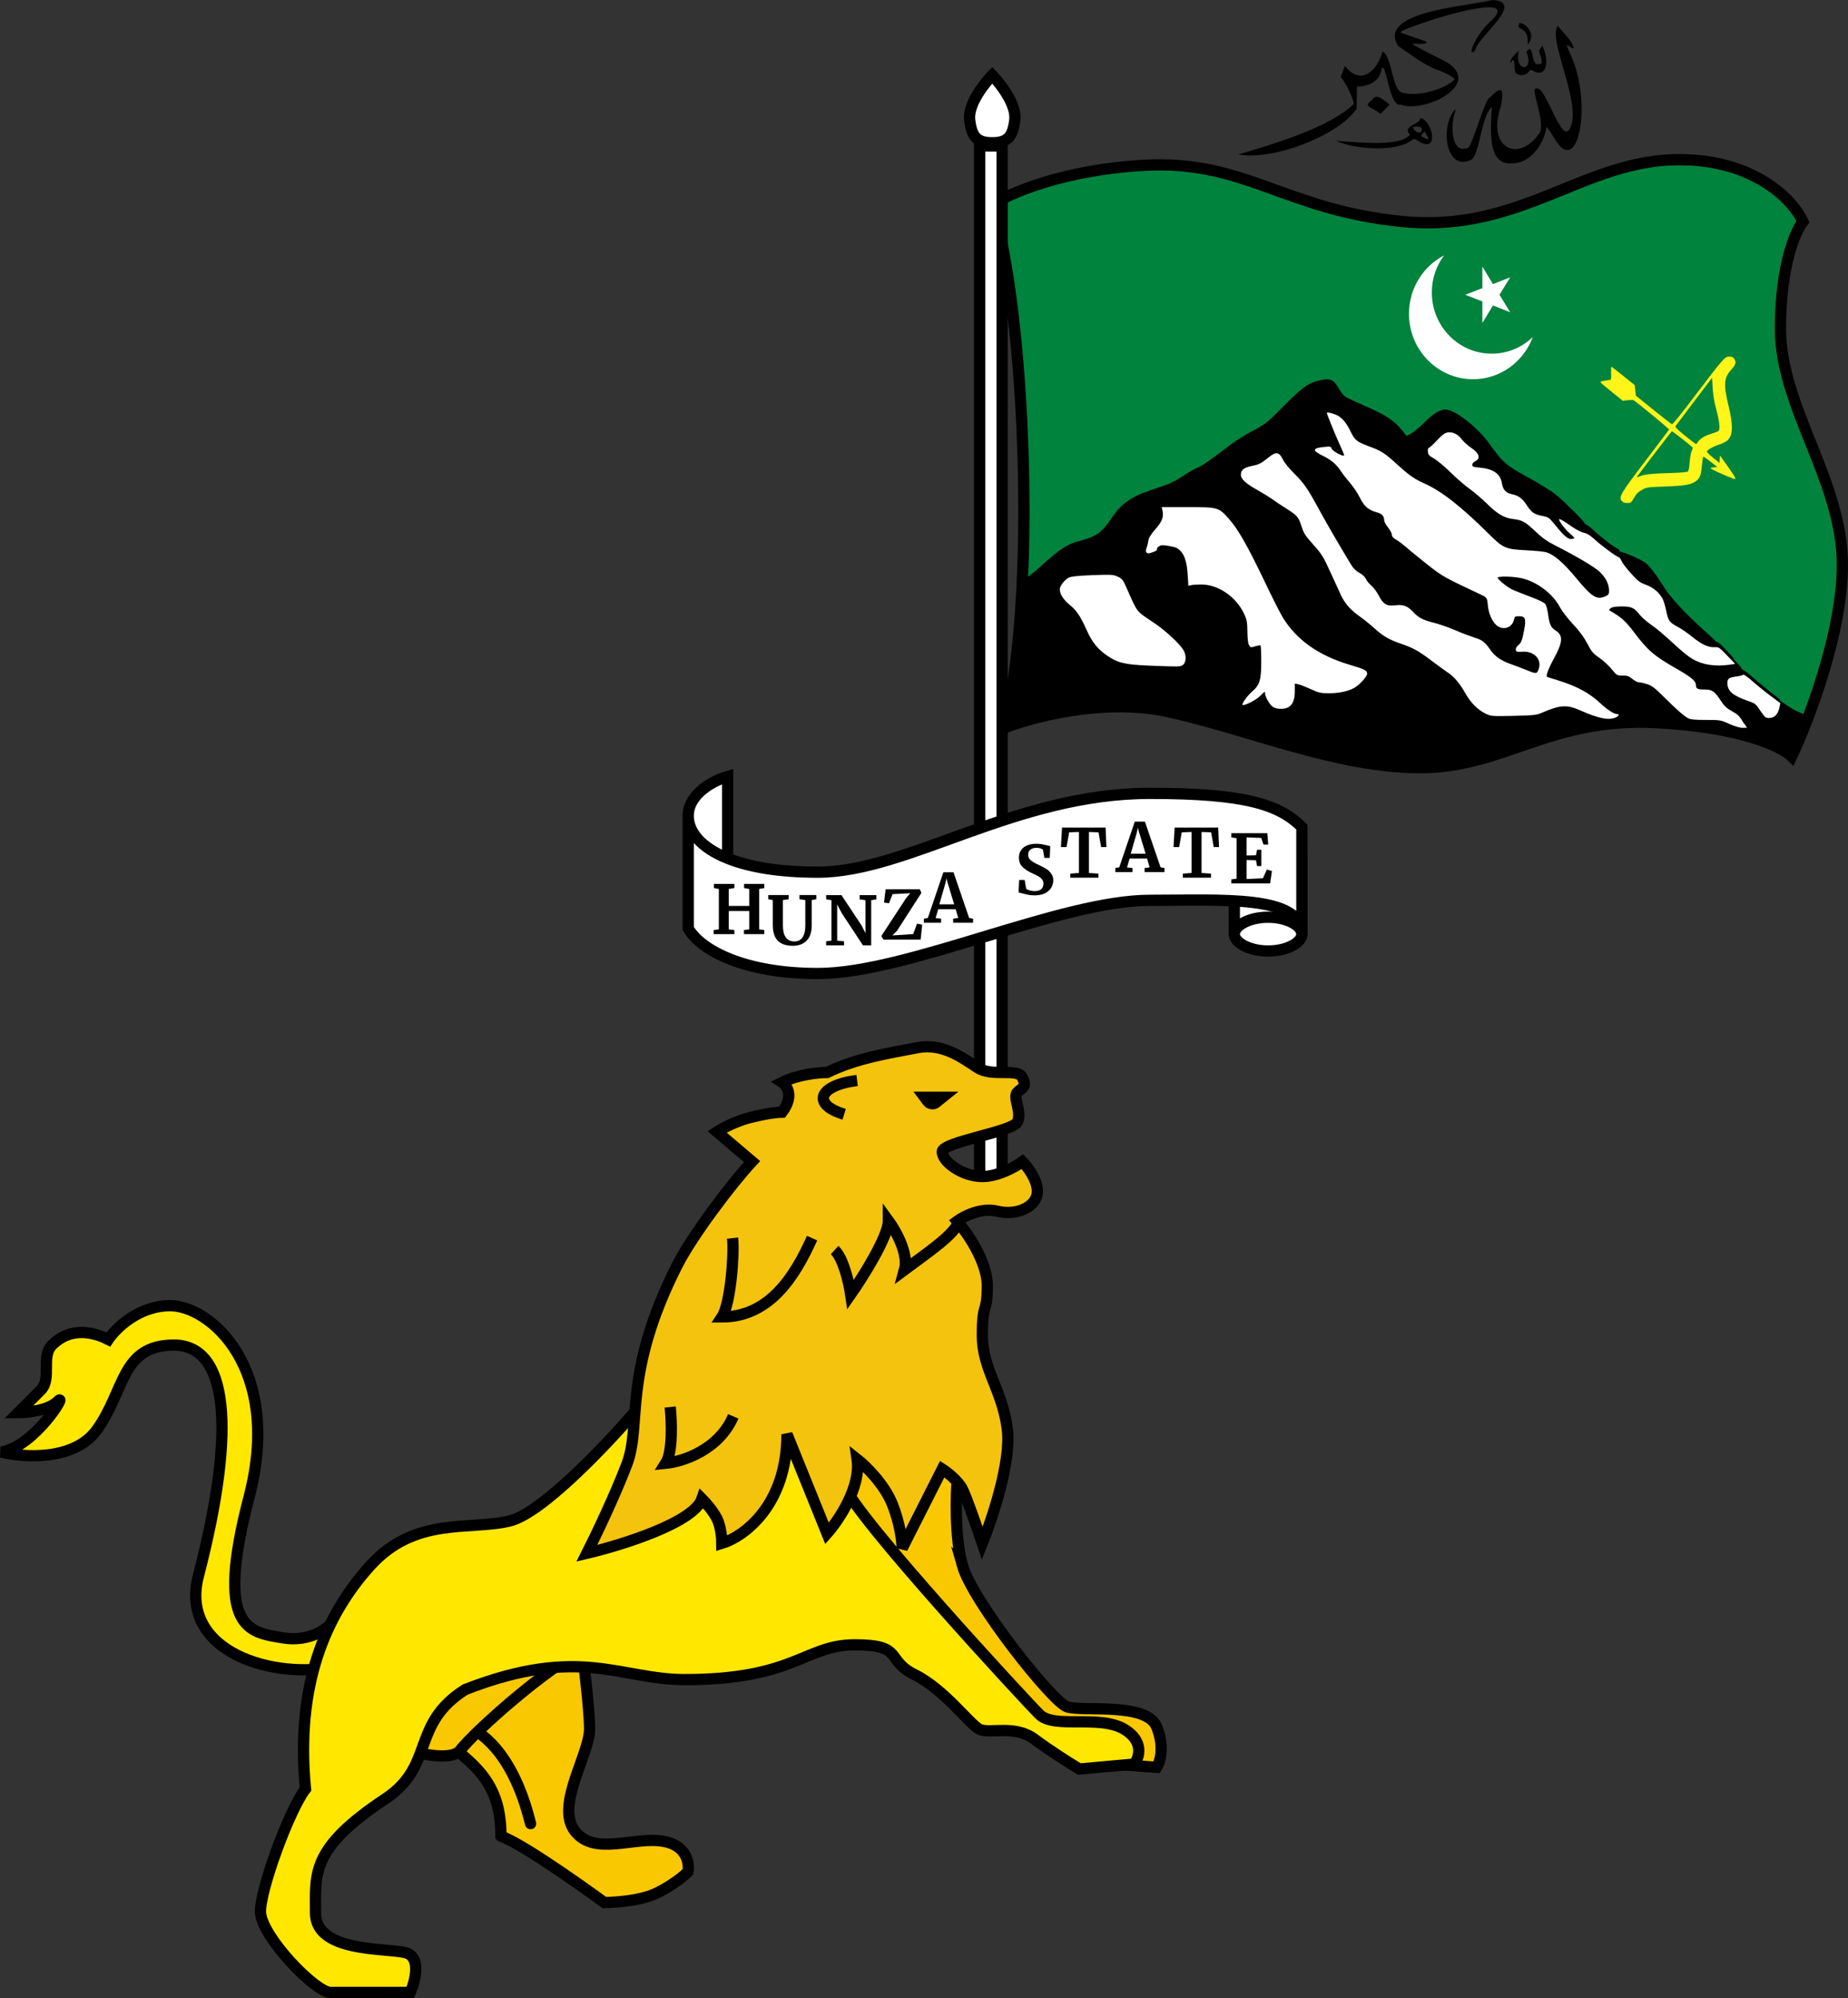 <?xml version="1.0" encoding="UTF-8"?><svg id="a" xmlns="http://www.w3.org/2000/svg" width="164.12" height="177.45" viewBox="0 0 164.12 177.45"><rect x="0" y="0" width="164.12" height="177.45" fill="#333333" stroke="none"/><path d="M89.12,64.68c3-11,2-37-1-46.5,1.5-1,6.3-3.1,13.5-3.5,9-.5,12.5,4,23,5,10.5,1,16-5.5,24.5-5.5,6.8,0,10.17,3.67,11,5.5-.67,.83-2,3.9-2,9.5,0,7,5.5,13.5,5.5,21,0,6-3,13.83-4.5,17-.83-.83-4.4-2.6-12-3-9.5-.5-13.5,4-21,4s-15.5-3.5-22.5-5c-5.6-1.2-12,.5-14.5,1.5Z" fill="#00833d" stroke="#000"/><path d="M86.12,10.68c-.22-1.73,2-4,2-4,0,0,2.22,2.27,2,4-.17,1.4-.59,2-2,2s-1.83-.6-2-2Z" fill="#fff" stroke="#000"/><path d="M89,12.96h-2V105.96h2V12.96Z" fill="#fff" stroke="#000"/><path d="M25.12,145.46c2.4,.4,4-.83,4.5-1.5l.5,4c-5.83,1.33-14.25-1.26-12.5-8,3.5-13.5,2.5-20.5-2.18-20.5s-4.32,4-6.82,7.5c-2,2.8-6.5,2.5-8.5,2,3-.5,6-5.5,5-4.5-.8,.8-2.67,1-3.5,1l2-2c1-1,0-3,1-4,1.81-1.81,4-1,5-.5,.67-1,2.7-3,5.5-3,3.5,0,10,5.5,7,17-3.07,11.78,0,12,3,12.5Z" fill="#ffe700" stroke="#000"/><path d="M44.49,163.07c0-3.62-1.31-5.43-3.49-7.25l-.87-2.26,11.36-8.6c.29,2.11,.87,6.79,.87,8.6,0,2.26-3.06,6.79-1.31,9.06,1.75,2.26,5.24,.45,7.86,.91,2.1,.36,2.33,1.96,2.18,2.72,0,0-.87,.91-2.62,1.81-1.75,.91-4.8,.91-4.8,.91,0,0-6.99-5.13-9.17-5.89h0Z" fill="#f9c800" stroke="#000"/><path d="M40.92,155.39c-.7,1.02-3.49,.42-4.8,0l3.06-11.44c6.11,.14,17.55,.68,14.41,1.7-3.93,1.27-11.79,8.47-12.66,9.74h-.01Z" fill="#f9c800" stroke="#000"/><path d="M85.48,139.06c-.71-2.5-.59-6.41-.44-8.05l-4.86-8.05-11.06,4.03,13.71,19.68,13.71,9.84,6.19,.45c.29-.45,.71-1.79,0-3.58-.88-2.24-6.63-1.34-7.96-1.79-1.33-.45-8.4-9.4-9.29-12.53h0Z" fill="#f9c800" stroke="#000"/><path d="M45.3,135.07c2.84-.71,8.57-6.76,11.09-9.7,1.48-1.47,5.5-4.41,9.76-4.41,5.32,0,7.98,8.38,8.87,11.02,.89,2.65,15.96,18.96,17.29,20.28,1.33,1.32,5.32,0,7.54,1.32,1.77,1.06,1.33,2.5,.89,3.09l-4.88,.44c-.74-.44-2.57-1.59-3.99-2.65-1.77-1.32-3.99-.44-4.88-.88s-3.1-3.53-5.76-4.85c-2.66-1.32-.89-2.65-5.32-2.65s-5.31,3.09-15.08,3.09c-5.76,0-9.31-3.09-19.51,.88-4.88,3.09-2.66,6.76-7.09,9.7-6.65,4.41-6.21,6.61-6.21,10.14s6.21,3.09,7.98,3.53c1.42,.35,.89,2.5,.44,3.53h-7.09c-1.33,0-6.02-4.85-6.21-7.05-.15-1.76,2.51-9.11,3.99-11.02-.89-9.26,1.77-15.43,5.76-19.84,3.99-4.41,8.87-3.09,12.42-3.97h-.01Z" fill="#ffe700" stroke="#000"/><path d="M66.79,99.21c1.42-.35,2.37-.44,2.67-.44,1.07-1.41,.44-2.35,0-2.64,1.42-.71,3.26-.88,4-.88,2.67-1.32,5.78-1.76,8-2.2s4,.88,5.33,1.76c1.33,.88,3.56,0,4,.88,.44,.88,0,.88-.44,1.32s.44,1.76,0,2.64c-.44,.88-6.67,1.76-6.67,2.64s1.78,2.2,3.56,2.2c1.42,0,2.96-.88,3.56-1.32,.44,.44,1.33,1.59,1.33,2.64,0,1.32-1.78,2.2-3.56,1.76-1.42-.35-2.96,.44-3.56,.88,.89,1.03,2.67,3.61,2.67,5.72,0,2.64-.44,1.32-.44,4.4s1.78,4.84,2.22,8.37c.36,2.82-1.33,7.93-2.22,10.13-.44-1.32-1.42-4.14-1.78-4.84-.36-.71-1.33-1.47-1.78-1.76l-3.56,7.04c0-.59-.18-2.2-.89-3.96-.71-1.76-2.37-3.38-3.11-3.96,.36,2.47-1.63,5.43-2.67,6.6l-3.56-8.81c0,6.34-3.85,9.1-5.78,9.69,0-.44-.09-1.5-.44-2.2-.36-.71-1.04-1.47-1.33-1.76-.71,2.11-7.11,4.11-10.22,4.84,.74-1.47,2.49-5.11,3.56-7.93,1.33-3.52-.44-7.93,4.44-17.61,1.36-2.69,4.89-7.34,6.67-9.25l-3.11-2.64c.44-.29,1.69-.97,3.11-1.32h0Z" fill="#f3c30d" stroke="#000"/><path d="M82,98.13l-.88-1.18h4l-1.69,1.36c-.44,.35-1.09,.27-1.42-.18h-.01Z"/><path d="M59.52,124.96c.13,1.25,.24,4-.4,5,1.47-.14,4.72-1.17,6-4.17" fill="none" stroke="#000"/><path d="M76.12,95.96c-3.46,.43-4.04,2.14-1.15,3" fill="none" stroke="#000"/><path d="M65.06,109.96c.16,1.4-.19,5.88-.94,7,4.24,0,6.49-3.64,8-7" fill="none" stroke="#000"/><path d="M74.12,111.02c.77,.7,1.28,2.92,1.43,3.94,1.12-1.6,3.35-5.16,3.35-6.56,.64,.87,1.82,2.97,1.43,4.37,1.75-1.31,4.78-3.32,4.78-4.37" fill="none" stroke="#000"/><path d="M42.62,153.96c2.91,2.13,4.05,6.22,4.5,8" fill="none" stroke="#000" stroke-linecap="round" stroke-linejoin="round"/><path d="M115.62,76.46h-6v6h6v-6Z" fill="#fff" stroke="#000"/><path d="M115.62,82.96c0,.3-.21,.66-.77,.98-.54,.31-1.33,.52-2.23,.52s-1.68-.21-2.23-.52c-.56-.32-.77-.68-.77-.98s.21-.66,.77-.98c.54-.31,1.33-.52,2.23-.52s1.68,.21,2.23,.52c.56,.32,.77,.68,.77,.98Z" fill="#fff" stroke="#000"/><path d="M61.12,72.46c0-2,2.33-3.17,3.5-3.5v7.27c1.86,.75,4.5,1.23,8,1.23,8,0,17.5-7,29.5-7,8.5,0,11.5,1,13.5,3v9.5c0-3.5-7.1-3-13.5-3-8,0-21.5,6.5-29.5,6.5-6.4,0-10.33-2-11.5-4v-10h0Z" fill="#fff"/><path d="M61.12,72.46c0-2,2.33-3.17,3.5-3.5v7.27m-3.5-3.77,0,0v10c1.17,2,5.1,4,11.5,4,8,0,21.5-6.5,29.5-6.5,6.4,0,13.5-.5,13.5,3v-9.5c-2-2-5-3-13.5-3-12,0-21.5,7-29.5,7-3.5,0-6.14-.48-8-1.23m-3.5-3.77c0,1.41,1.11,2.81,3.5,3.77" fill="none" stroke="#000"/><path d="M63.84,78.95l-.44-.08v-.37h1.82v.37l-.5,.08v1.51h1.82v-1.51l-.46-.08v-.37h1.8v.37l-.46,.08v3.59l.46,.06v.36h-1.81v-.36l.47-.06v-1.63h-1.82v1.63l.5,.06v.36h-1.84v-.36l.46-.06v-3.59h0Z"/><path d="M91.9,79.52c-.22,0-.41-.02-.58-.05-.17-.04-.36-.08-.58-.14-.14-.04-.23-.06-.28-.07l.05-1.11h.49l.13,.77c.05,.06,.14,.11,.28,.15,.14,.04,.29,.07,.46,.07,.27,0,.47-.06,.6-.17,.14-.12,.2-.29,.2-.5,0-.14-.04-.26-.12-.36-.08-.1-.19-.2-.33-.28s-.33-.18-.58-.29c-.33-.15-.61-.33-.83-.54s-.32-.5-.32-.86c0-.22,.06-.43,.17-.61,.12-.18,.29-.33,.52-.43,.23-.11,.51-.16,.85-.16,.2,0,.37,.01,.52,.04,.15,.03,.32,.07,.49,.11,.1,.03,.18,.05,.23,.05l-.04,1.05h-.48l-.13-.74s-.11-.07-.22-.1c-.11-.04-.23-.05-.36-.05-.24,0-.42,.06-.55,.17-.12,.11-.18,.25-.18,.44,0,.15,.04,.28,.13,.38,.09,.11,.2,.2,.33,.28,.13,.07,.33,.18,.61,.31,.22,.11,.42,.21,.58,.32,.16,.1,.3,.24,.41,.41,.12,.16,.17,.36,.17,.58s-.06,.43-.17,.63c-.11,.2-.29,.37-.54,.5-.25,.13-.57,.2-.95,.2h.02Z"/><path d="M95.81,73.89l-.86,.03-.23,1.31h-.5l.1-1.73h3.87l.07,1.73h-.47l-.23-1.31-.85-.03v3.64l.84,.06v.36h-2.5v-.36l.77-.06v-3.64h-.01Z"/><path d="M100.76,72.97h.92l1.39,4.06,.35,.06v.36h-1.77v-.36l.45-.06-.23-.78h-1.55l-.23,.79,.49,.05v.36h-1.53v-.36l.35-.06,1.38-4.06h-.02Zm.41,1.01l-.11-.47-.11,.47-.53,1.84h1.32l-.56-1.85h-.01Z"/><path d="M105.81,73.89l-.86,.03-.23,1.31h-.5l.1-1.73h3.87l.07,1.73h-.47l-.23-1.31-.85-.03v3.64l.84,.06v.36h-2.5v-.36l.77-.06v-3.64h-.01Z"/><path d="M109.83,74.45l-.48-.08v-.37h3.2l.08,1.01h-.42l-.2-.59-1.3-.05v1.61l.83-.02,.1-.49h.38v1.45h-.38l-.1-.52-.83-.02v1.69l1.45-.07,.35-.77,.45,.13-.16,1.1h-3.45v-.36l.47-.06v-3.59h.01Z"/><path d="M70.43,84c-.61,0-1.06-.15-1.36-.46-.3-.3-.44-.78-.44-1.43v-2.17l-.4-.08v-.37h1.81v.37l-.51,.08v2.24c0,.95,.34,1.43,1.01,1.43,.33,0,.58-.12,.74-.37,.16-.25,.24-.59,.24-1.04v-2.26l-.52-.08v-.37h1.5v.37l-.41,.08v2.22c0,.62-.15,1.09-.46,1.39-.3,.3-.71,.45-1.22,.45h.02Z"/><path d="M73.84,79.95l-.47-.08v-.37h1.36l1.79,2.7,.34,.68v-2.93l-.52-.08v-.37h1.49v.37l-.46,.08v4.01h-.73l-1.87-2.84-.42-.79v3.21l.61,.06v.36h-1.59v-.36l.47-.06v-3.59h0Z"/><path d="M80.83,79.33l-1.56,.08-.32,.81-.44-.06,.14-1.18h3.04l.14,.32-2.17,3.37-.41,.41,1.85-.12,.34-.93,.46,.09-.14,1.33h-3.3l-.19-.32,2.22-3.39,.35-.41h0Z"/><path d="M83.76,77.47h.92l1.39,4.06,.35,.06v.36h-1.77v-.36l.45-.06-.23-.78h-1.55l-.23,.79,.49,.05v.36h-1.53v-.36l.35-.06,1.38-4.06h-.02Zm.41,1.01l-.11-.47-.11,.47-.53,1.84h1.32l-.56-1.85h-.01Z"/><path d="M160.12,63.4l-.43-.18c-.24-.1-.69-.37-1.02-.59-.32-.23-.6-.41-.62-.41l.02-.1-.83-.65c-.46-.36-1.19-.97-1.63-1.36s-.82-.67-.85-.62c0,0,0,0-.02,.02,0-.07-.14-.27-.34-.49l-.42-.46-.52,.03s.07,0,.1,0l.46-.07-.72-.78c-.56-.6-.71-.74-.95-.76,0,0,.02-.02,.02-.03,0-.02-.58-.56-1.28-1.19-1.41-1.26-2.75-2.72-3.26-3.53-.72-1.16-1.31-1.94-1.71-2.25-.38-.3-2.08-1.02-2.24-.97-.07-.16-.16-.28-.2-.28-.16,0-1.51-1.02-2.12-1.6-.37-.35-.63-.54-.87-.62,.02,0,.04,0,.05-.02,.07-.07-1.83-1.97-2.54-2.54-.42-.34-1.55-1.04-2.51-1.56-1.93-1.05-2.24-1.32-3.43-2.99-1.03-1.45-3.07-3.04-3.9-3.03-.49,0-1.05,.35-1.86,1.15-.42,.42-.95,.85-1.17,.98l-.41,.22-.48-.59c-.66-.8-1.42-1.3-3.19-2.06-.82-.36-1.61-.73-1.76-.82-.14-.09-.42-.44-.61-.77-.34-.58-.57-.79-1.02-.79-.15,0-.33,.03-.54,.07-1.06,.2-1.61,.58-3.31,2.3-1.51,1.53-1.59,1.58-2.84,2.25-.87,.46-1.75,1.05-2.73,1.82-.8,.63-1.67,1.22-1.93,1.33-.27,.1-.79,.39-1.16,.63-1.06,.7-1.39,.86-2.77,1.31-2.12,.69-2.98,1.28-3.89,2.66-.77,1.17-1.34,1.59-2.58,1.91-1.33,.34-1.89,.7-3.82,2.45-.49,.45-1.15,.95-1.51,1.15-.23,5.16-.77,9.83-1.67,13.14,2.5-1,8.9-2.7,14.5-1.5,7,1.5,15,5,22.5,5s11.5-4.5,21-4c7.6,.4,11.17,2.17,12,3,.17-.35,.35-.77,.55-1.22l.45-1.41v-1.17Zm-15.35-13.19c-.13-.14-.25-.3-.36-.44,.1,.12,.2,.24,.34,.41,.16,.19,.29,.33,.4,.45-.11-.11-.23-.25-.38-.42Zm2.03,4.87c.22,.17,.45,.36,.75,.62-.25-.22-.52-.44-.75-.62Zm1.09,.94c.26,.24,.59,.54,.98,.91-.28-.26-.59-.55-.98-.91Zm3.45,2.5c-.43-.12-.74-.24-1.12-.48,.61,.38,1.31,.58,2.12,.62-.39,0-.67-.04-1-.13h0Zm2.82,1.13c-.08,.01-.15,.02-.21,.03l.18-.03c.11-.02,.21-.03,.31-.05-.09,.02-.18,.04-.28,.05Zm.55,4.76h0Zm2.18-.97c.25,.06,.54-.02,.74-.19-.2,.18-.46,.27-.74,.19Zm.79-.25c.1-.11,.2-.29,.26-.48-.04,.2-.14,.35-.26,.48Z"/><path d="M154.91,64.3c-.46-.75-.54-.83-1.12-1.15-.45-.25-.67-.46-.96-.91-.53-.82-.78-1-1.4-1-.66,0-.81-.07-.81-.36,0-.4-.37-.71-1.78-1.52-1.96-1.12-2.51-1.6-3.74-3.23-.62-.83-1.05-1.24-1.69-1.63-.25-.15-.48-.29-.5-.31-.02-.02,.04-.1,.15-.18,.13-.1,.43-.15,.96-.15,.87,0,1.11,.11,1.61,.75,.16,.2,.58,.57,.93,.82,.63,.44,.97,.73,2.48,2.1,.41,.38,.97,.82,1.25,.98,.9,.54,2.02,.71,3.35,.52l.46-.07-.72-.75c-.67-.7-.75-.75-1.09-.73-.56,.03-1.15-.23-1.96-.89-.4-.33-.99-.73-1.3-.9-.76-.4-.88-.56-1.05-1.42-.08-.4-.22-.87-.3-1.04-.28-.57-.85-1.06-1.5-1.29-.53-.19-.71-.32-1.32-1-.39-.43-.77-.93-.85-1.11s-.18-.33-.22-.33c-.16,0-1.51-.99-2.12-1.55-.44-.4-.72-.58-1-.63-.21-.04-.67-.27-1.03-.52-.79-.56-1.18-.77-1.18-.66,0,.17,.57,.91,.96,1.24,.22,.18,.39,.37,.39,.41s-.14,.08-.3,.08c-.31,0-.65-.31-1.58-1.46-.34-.42-.45-.49-.91-.58-.76-.14-1.01-.31-1.44-.98-.39-.6-.72-.84-1.36-.97-.48-.1-.75-.41-.83-.93-.12-.86-.76-1.31-1.99-1.42-.56-.05-.65-.09-.65-.25,0-.1,.11-.24,.24-.3,.54-.26,.4-.72-.38-1.24-.28-.19-.63-.51-.77-.7-.34-.47-.84-.71-1.29-.63-.25,.05-.51,.24-.95,.72-.33,.36-.66,.65-.71,.65-.06,0-.1,.14-.08,.33,.03,.28,.1,.37,.54,.61,.28,.16,.95,.72,1.49,1.25,.54,.53,1.3,1.19,1.69,1.46,.38,.27,1.06,.85,1.51,1.29,.92,.91,1.54,1.28,2.29,1.37,.88,.11,1.11,.24,1.98,1.06,.63,.61,1.06,.91,1.76,1.27,1.97,1,3.53,1.93,3.99,2.36,.54,.51,.83,1.08,.84,1.65,0,.34-.03,.4-.33,.53-.77,.34-1.18,.08-2.6-1.63-1.13-1.36-1.93-2.05-2.64-2.28-.19-.06-1.01-.14-1.8-.18-1.83-.09-2.03-.18-3.32-1.46-2.48-2.46-4.21-3.81-5.77-4.5-.85-.38-1.3-.7-2.39-1.69-1.07-.98-1.38-1.18-2.45-1.57-1.08-.4-1.29-.56-1.64-1.3-.34-.71-.68-1.14-1.09-1.4-.3-.19-1.03-.39-1.03-.28,0,.12,.6,1.6,1.05,2.61,.27,.6,.49,1.11,.49,1.14,0,.21-1.04-.34-1.12-.58-.06-.19-.12-.2-.7-.14-1.02,.1-1.04,.32-.06,.79,.71,.34,1.19,.75,1.61,1.39,.17,.26,.53,.72,.8,1.03,.27,.31,.66,.89,.86,1.29,.39,.79,.76,1.1,1.56,1.32,.41,.11,.6,.33,.6,.7,0,.11,.15,.39,.34,.62,.18,.23,.34,.52,.34,.65,0,.16,.12,.29,.41,.46,.22,.13,.64,.45,.93,.7,.28,.26,1.11,.93,1.83,1.5,1.31,1.03,1.47,1.12,4.4,2.5,.92,.43,.88,.38,.95,1.08,.08,.75,.33,1.36,.72,1.75,.57,.56,1.45,.31,1.61-.46,.05-.26,.1-.29,.43-.29,.64,0,.69,.24,.36,1.75-.09,.43-.2,.65-.4,.81-.17,.15-.26,.3-.23,.43,.03,.17,.1,.19,.58,.16,1.11-.07,1.8,.75,1.41,1.65-.14,.32-.21,.32-1.07-.03-.39-.16-.99-.39-1.34-.51-.82-.28-1.43-.69-1.78-1.19-.56-.8-.74-.94-1.44-1.16-.37-.12-1.15-.41-1.72-.66-.57-.25-1.42-.54-1.88-.66-1.02-.25-1.41-.46-1.9-.99-.47-.51-.87-.66-1.55-.57-.75,.1-1.1-.1-1.48-.86-.17-.33-.47-.73-.67-.9-.2-.17-.42-.43-.48-.59-.07-.17-.29-.38-.57-.53-.29-.16-.55-.41-.73-.71-1.01-1.67-2.13-3.59-2.79-4.8-1.08-1.99-1.39-2.44-2.26-3.3-.42-.42-.87-.96-.99-1.21-.35-.72-.61-.78-1.25-.27-.74,.59-.88,.66-1.52,.79-.7,.14-.99,.36-.99,.78,0,.39,.44,.79,1.5,1.38,.48,.27,1.06,.63,1.3,.8,.24,.18,.81,.56,1.27,.85,.96,.61,1.05,.72,1.34,1.62,.17,.55,.34,.8,1.03,1.57,.74,.82,.89,1.07,1.49,2.39,.37,.81,.8,1.75,.96,2.09,.35,.74,.83,1.29,1.64,1.87,.33,.23,.9,.69,1.26,1.01,.87,.78,1.31,1.04,2.48,1.45,1.14,.4,1.52,.62,2.84,1.62,.53,.4,1.12,.82,1.31,.95,.49,.31,1.05,.97,1.51,1.8,.47,.84,1.1,1.48,1.8,1.82,.5,.24,.55,.24,2.49,.2,1.82-.04,2.03-.07,2.55-.29,1.56-.68,2.19-.72,3.32-.22,1.67,.75,2.61,.93,3.22,.64,.27-.13,.33-.29,.1-.29-.27,0-.86-.38-1.46-.94-.99-.93-2.08-1.52-3.74-2.04-.48-.15-.92-.29-.99-.31-.17-.06,.06-.69,.64-1.75,.72-1.33,.76-1.94,.15-2.34-.48-.31-.59-.54-.71-1.39-.05-.41-.16-.84-.24-.97-.1-.16-.52-.37-1.43-.71-.71-.27-1.42-.55-1.57-.63-.49-.25-1.31-.94-1.25-1.04,.09-.14,1.35-.11,2.1,.05,1.36,.3,2.78,1.36,3.41,2.55,.2,.38,.71,1.04,1.19,1.55,.59,.63,.96,1.14,1.26,1.71,.37,.72,.5,.87,1.06,1.26,.35,.24,.85,.7,1.1,1.01,.46,.56,.47,.57,.97,.57,.42,0,.57,.05,.87,.3,.2,.17,.46,.3,.58,.3s.44,.07,.72,.16c.42,.13,.69,.33,1.5,1.14,1.17,1.16,1.78,1.69,2.15,1.89,.19,.11,.63,.15,1.57,.15,1.26,0,1.32,0,2.07,.35,.45,.2,.94,.35,1.18,.35h.41l-.23-.37v.03Zm2.78-.76c.14-.13,.28-.41,.33-.66l.09-.43-.83-.62c-.46-.34-1.19-.93-1.62-1.31-.43-.38-.81-.65-.84-.6-.03,.05-.3,.12-.61,.16-.66,.09-.8,.18-.8,.58,0,.72,.46,1.11,1.86,1.6,.6,.21,.68,.27,1.03,.81,.21,.32,.44,.61,.5,.64,.29,.12,.66,.05,.89-.16h0Zm-43.23-.76c.37-.23,.53-.66,.53-1.43v-.64l.3,.06c.17,.03,.66,.23,1.11,.43,.74,.34,.88,.37,1.68,.37,.89,0,1.77-.21,2.26-.52,.48-.31,1.07-.97,1.07-1.21,0-.3-.17-.39-1.58-.81-2.74-.82-4.68-2.2-5.9-4.18-.22-.36-.95-1.79-1.61-3.19-1.52-3.16-2.35-4.64-3.15-5.54-.94-1.07-.97-1.08-3.7-1.08h-2.3l.07,.31c.12,.57-.03,.96-.63,1.65-.41,.47-.59,.77-.63,1.04-.03,.21-.11,.51-.17,.67-.12,.33,.03,.51,.36,.4,.47-.15,.63-.24,.58-.33-.03-.05,.04-.17,.17-.25,.18-.13,.33-.14,.84-.05,.7,.12,.83,.18,1.14,.52,.33,.37,.52,1.05,.58,2.09l.06,.94,.25-.06c.14-.04,.54-.06,.89-.06,1.52,0,3.1,1.09,3.82,2.63,.23,.49,.27,.7,.28,1.56,.01,.66,.06,1.06,.15,1.21,.13,.2,.16,.21,.55,.09,.23-.07,.44-.1,.47-.07s.06,.66,.06,1.4c0,1.64-.13,2.1-.78,2.66-.44,.38-.98,1.12-.88,1.21,.12,.12,1.18-.41,1.54-.77,.45-.45,.46-.45,.46-.24,0,.26,.37,.93,.64,1.15,.32,.27,1.09,.29,1.49,.04h-.02Zm-9.45-3.7c.33-.18,.38-.85,.1-1.33-.33-.56-1.56-1.71-2.52-2.36-1.79-1.22-1.49-.83-2.59-3.29-.27-.61-.36-.72-.74-.89-.4-.18-.56-.19-2.23-.13-1.26,.05-1.89,.11-2.11,.22-.37,.18-.8,.74-.8,1.04,0,.42,.32,.92,.88,1.38,.63,.52,.94,.98,1.53,2.29,.46,1.03,.97,1.65,1.78,2.21,.95,.65,1.58,.8,3.62,.89,2.74,.11,2.83,.11,3.08-.02h0Z" fill="#fff"/><path d="M128.25,22.68c-1.85,.96-3.12,2.92-3.12,5.19,0,3.21,2.55,5.81,5.69,5.81,2.43,0,4.5-1.56,5.31-3.75-.95,.92-2.24,1.48-3.65,1.48-2.94,0-5.32-2.43-5.32-5.43,0-1.24,.4-2.38,1.09-3.3Z" fill="#fff"/><path d="M130.12,26.18l1.53-.59v-1.91l.94,1.55,1.53-.6-.95,1.55,.95,1.55-1.53-.6-.94,1.55v-1.91l-1.53-.59Z" fill="#fff"/><path d="M144.06,44.53c-.34-.39-.2-.62,2.26-3.85,1.04-1.36,1.89-2.5,1.91-2.53,.02-.06-2.88-2.45-3.16-2.61-.04-.02-.27-.02-.51,0l-.43,.06-1-.8c-.55-.44-1-.83-1-.87s.17-.09,.37-.12c.21-.03,.43-.06,.49-.07,.09,0,.11-.13,.09-.61,0-.33,0-.58,.04-.56,.04,.02,.52,.39,1.06,.83l1,.8,.05,.47,.05,.47,1.55,1.25c.85,.69,1.6,1.27,1.66,1.29,.06,.02,.86-.97,2.03-2.52,1.06-1.41,2.11-2.77,2.35-3.02,.37-.41,.46-.47,.72-.47,.22,0,.33,.05,.42,.18,.21,.31,.15,.54-.26,.99-.65,.71-.7,1.3-.24,3.19,.42,1.75,.4,2.61-.08,3.07-.12,.12-.47,.29-.77,.39-.57,.19-1.07,.48-1.07,.63,0,.05,.25,.29,.56,.54l.56,.45,.02-.33,.02-.33,.69,.97c.69,.97,.8,1.2,.55,1.11-.8-.29-2.13-.9-2.08-.95,.03-.03,.18-.07,.33-.08l.27-.03-.6-.47c-.33-.26-.62-.46-.65-.43-.02,.02-.07,.36-.11,.76-.08,.82-.15,1.05-.4,1.29-.45,.41-.96,.52-2.89,.59-1.58,.06-1.62,.06-2.04,.3-.34,.19-.49,.33-.7,.7-.26,.45-.28,.46-.6,.46-.22,0-.37-.05-.46-.15h0Zm1.95-2.34c.26-.08,.97-.14,2.1-.17,1.22-.04,1.73-.08,1.8-.16,.06-.06,.12-.41,.15-.82,.03-.4,.1-.83,.18-.98,.07-.15,.1-.3,.07-.33-.24-.24-1.79-1.44-1.83-1.43-.04,.02-1.85,2.37-3.08,4.01-.07,.1-.06,.1,.07,.05,.09-.04,.33-.12,.55-.19v.02Zm4.75-2.91c.23-.32,.63-.58,1.18-.74,.31-.1,.62-.22,.67-.26,.17-.14,.11-.79-.18-1.88-.2-.77-.29-1.29-.33-1.95l-.05-.9-1.57,2.07c-.86,1.14-1.61,2.13-1.66,2.2-.07,.11,.06,.25,.82,.87,.5,.41,.94,.74,.97,.75,.03,0,.1-.06,.16-.14v-.02Z" fill="#fff519"/><path d="M130.58,5.66l.11,.06h.02l-.13-.06Zm-8.74,3.23c-.86,.64-.03,.57,.76,1.22,.16-.16,.78-.76,.81-.84-.41-.21-1.12-1.15-1.57-.38Zm17.72-3.86c-.62-1.41-.47-1.05,.17-.7,.12-.54-1.32-1.85-1.39-2.06-.02,0-.09,.21-.16,.48-.24,1.73,2.38,7,1.18,8.76-.82,1.21-2.23-4.6-3.1-3.53,.11,1.08,.84,2.75,.51,3.77-1.86,2.78-4.77,1.48-3.48-2.31,.28-1.57,.15-1.91-.97-.78-.42,.01-1.59,4.37-1.94,4.46-1.57,.65-1.54-2.11-1.17-3.14,.14-.33-.01-.31-.2,.03-1.06,1.53-.54,5.17,1.6,4.2,.78-.23,.94-4.01,1.88-4.7-.1,1.89-.45,5.26,1.83,4.99,1.59,.03,2.81-1.74,3.01-3.17,0-.16,.43,.47,.71,.95,2.13,3.64,3.37-3.05,1.52-7.25Zm-2.59-.98l-.15,.24-.15,.25c.12,.39,.53,1.27-.03,1.14-.73,.28-.37-2.09-1.08-1.07,.75,1.88-1.14,1.74-.67-.07-.34,.23-.85,.79-.76,1.09,.61-.99,.15,.89,.61,.93,.3,.23,.86,.11,1.06-.23q.11-.18,.3-.07c1.23,.75,1.56-.76,.87-2.21Zm-2.04-2.01s-.06,.29-.08,.37c.53,.27,.85,.56,.82,1.2,0,.42,.05,.41,.23-.03,.34-.58-.32-1.52-.97-1.54Z" fill-rule="evenodd"/><path d="M126.13,10.47c.1,.58-1.69,.66-.91,1.48-.84,1.09-4.23,.71-6.56,.56,1.85,.83,5.37,.93,6.61,.01,.38-.21,.26-.26,.64-.02,1.98,1.27,1.33-1.79,.22-2.03Zm-.66,.85c.25-.11,.69-.1,.79,.06,.09,.6-.55,.47-.79-.06Zm.87,.84c-.33-.07,.2-.51,.19-.48,0,.01,.09,.16,.18,.34,.36,.54,0,.32-.37,.14Z" fill-rule="evenodd"/><path d="M126.68,3.78c-.04,.23-1.21,.04-1.24,.13-.16-.02,1.74,.96,2.84,1.5,3.71,2.02-1.91,4.73-3.9,3.87-.97,.33-1.3-3.95-1.69-3.18-.09,1.06-1.05,1.57-2.18,1.6,0,.48-.03,1.46-.03,1.94-1.43,2.26-7.22,4.65-10.52,4.08,3.12-.91,8.26-2.46,10.27-4.5-.03-.42-.72-1.92-1.16-2.37,.1-.29,.28-.78,.37-.99,1.41,1.79,2.84,.48,3.35-1.29,.92,.54,.8,3.69,1.89,3.68,1.25,.36,3.75-.34,4.51-1.22-.22-.28-1.13-.7-1.75-.9-1.22-.54-2.32-1.4-3.26-2.04-2.01-3.13,6.5-3.55,8.33-4.09,3.1,.14-1.34,3.29-1.48,4.45-.81,.86-.16-1.23,1.48-2.68,2.97-2.99-8.63,.93-8.12,1.11,0,.02,.54,.21,1.16,.42,1.12,.39,1.14,.39,1.15,.48" fill-rule="evenodd"/></svg>
